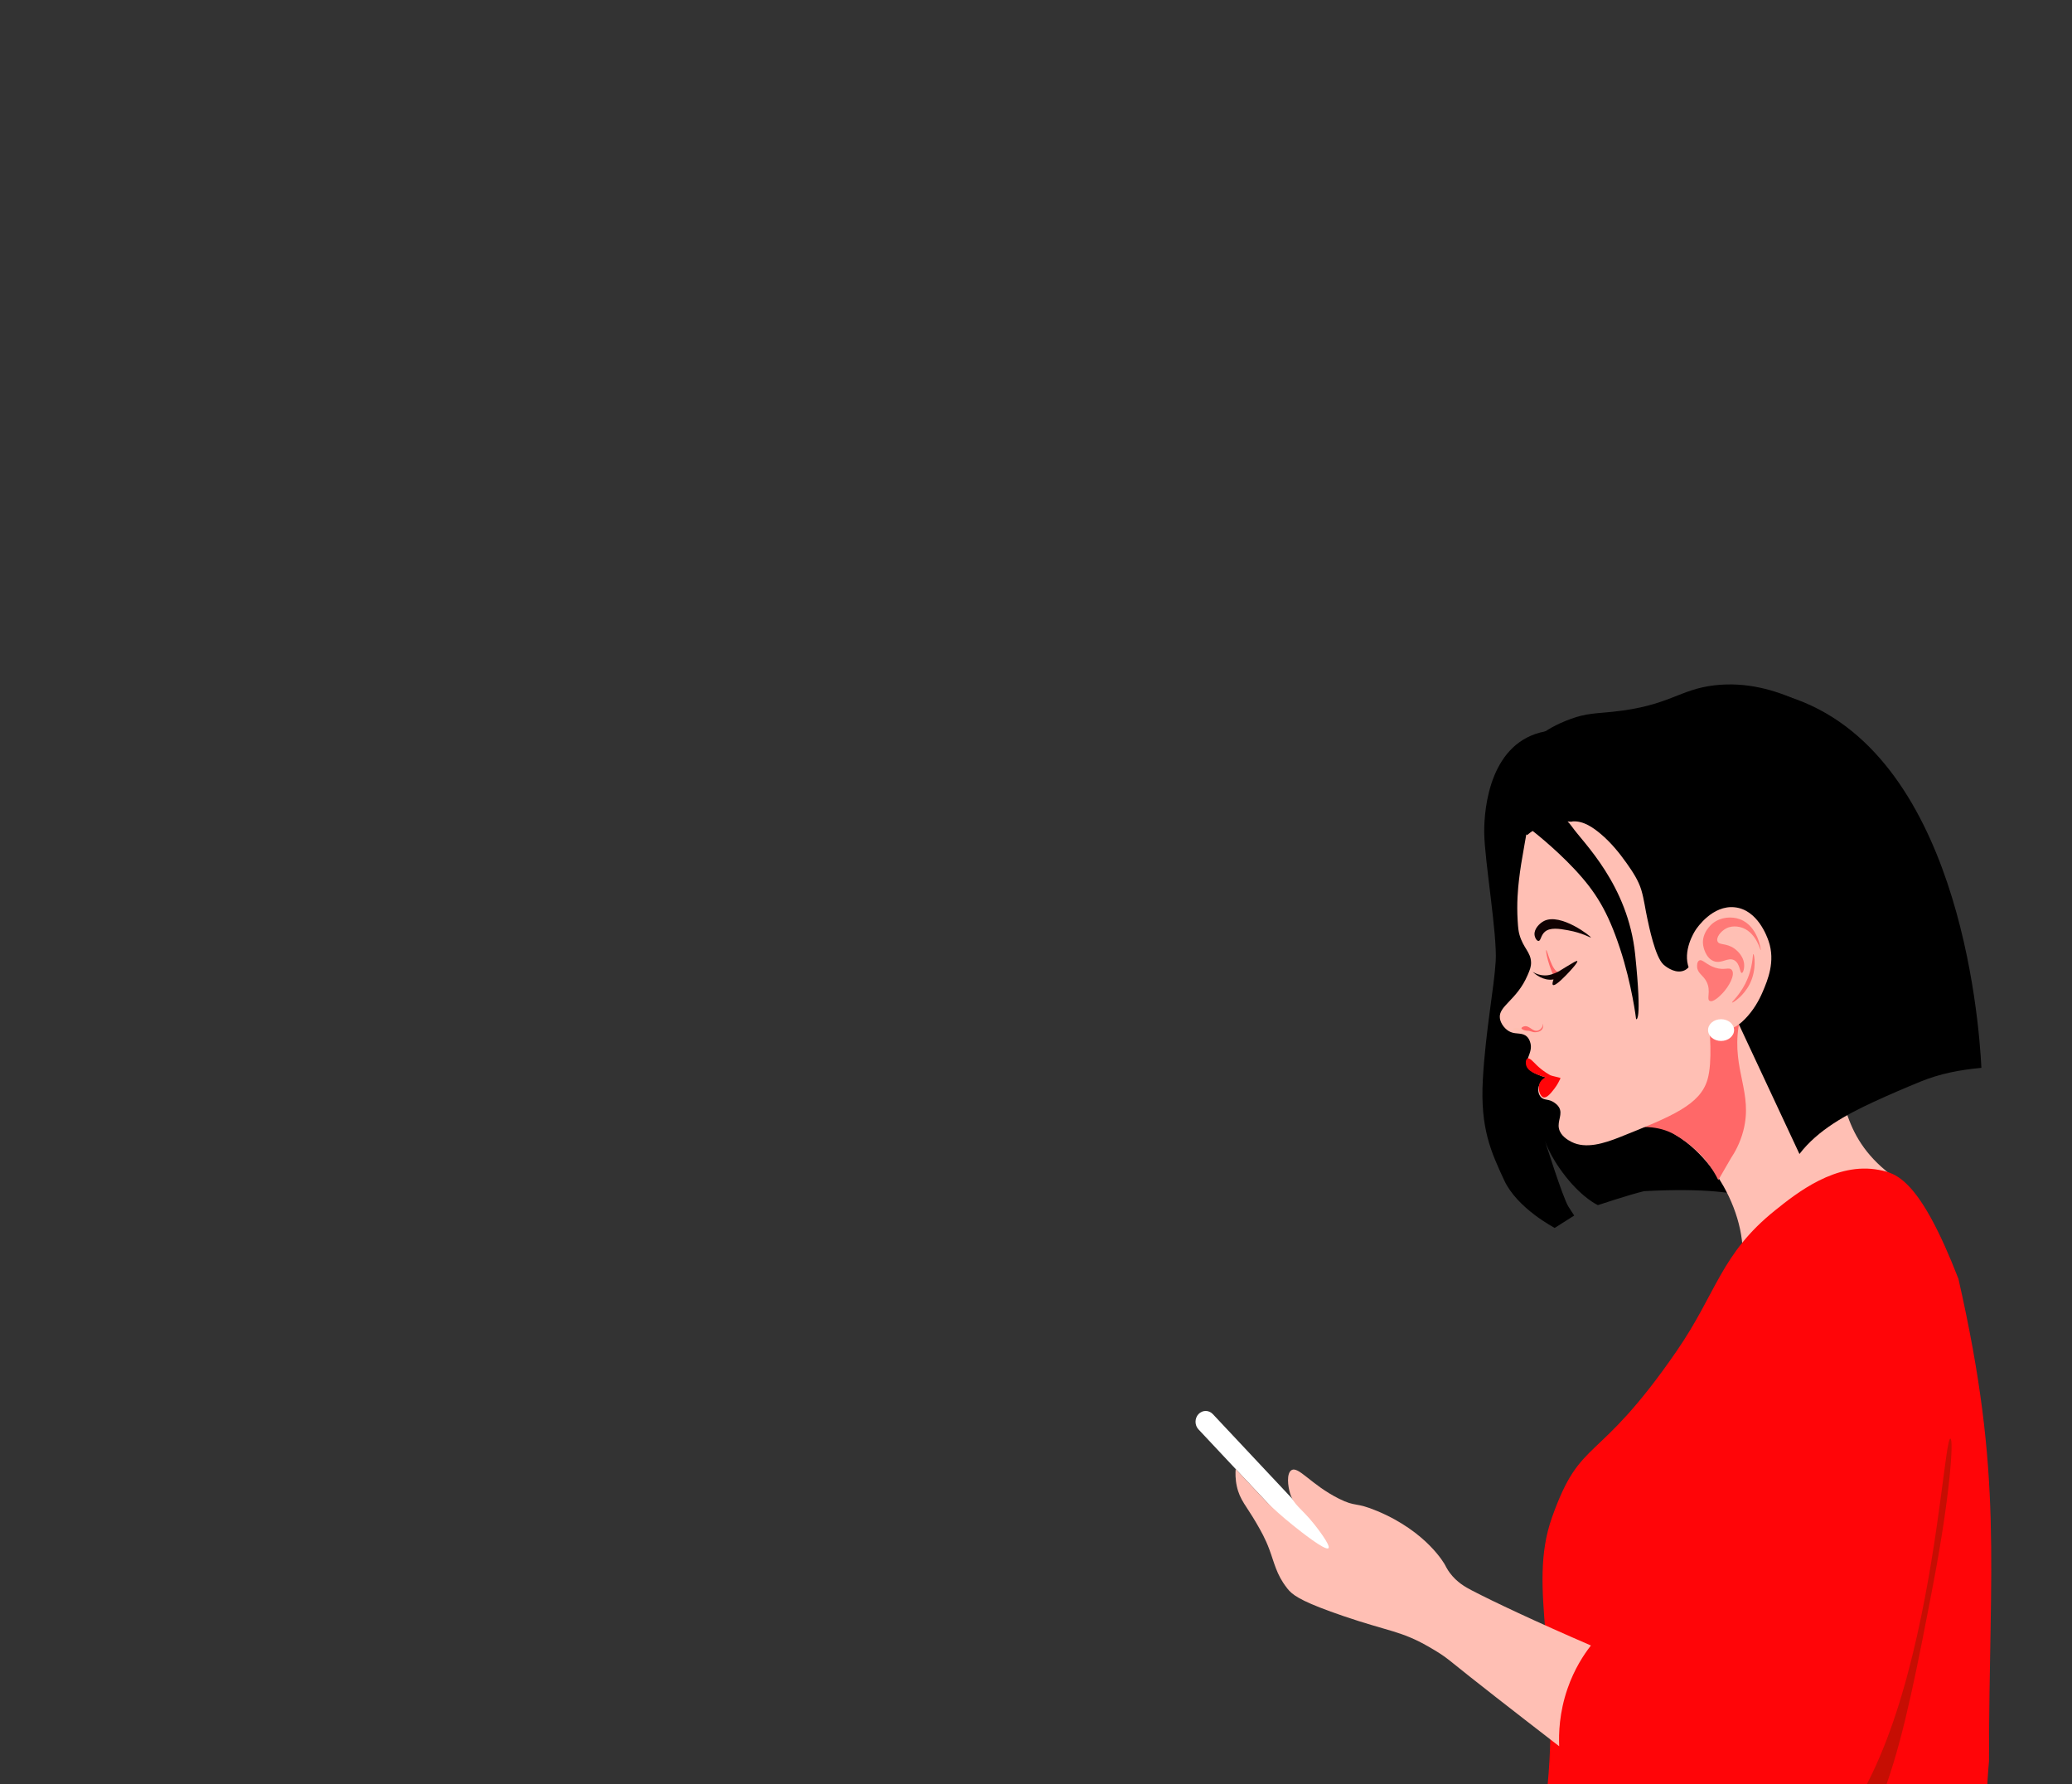 <svg width="539" height="464" viewBox="0 0 539 464" fill="none" xmlns="http://www.w3.org/2000/svg">
<rect x="0" y="0" width="539" height="464" fill="#333333" stroke="none"/>
<g clip-path="url(#clip0_1024_2929)">
<path d="M407.953 206.644C407.953 206.644 405.824 211.883 402.873 215.055C399.928 218.192 398.384 216.25 397.214 219.026C396.043 221.806 412.426 252.452 412.426 252.452L433.895 274.095L447.681 288.849L453.087 302.301L460.126 314.938C460.126 314.938 459.832 308.083 427.676 309.79C423.706 310.747 415.665 313.423 415.665 313.423C415.665 313.423 411.812 311.719 407.295 305.994C402.791 300.291 401.709 296.112 401.709 296.112C401.709 296.112 406.52 311.481 408.01 313.821L409.506 316.13L404.435 319.346C404.435 319.346 394.692 314.304 391.292 306.96C387.891 299.616 385.032 293.486 385.737 280.768C386.458 268.038 388.67 256.916 389.084 250.002C389.511 243.107 386.205 223.842 386.101 216.711C385.996 209.58 387.872 192.872 401.921 190.224C415.969 187.576 420.233 187.046 420.233 187.046L415.808 227.7L408.076 205.251" fill="black"/>
<path d="M459.729 230.031C462.751 230.225 470.155 231.976 478.082 248.835C474.067 259.765 474.747 267.801 475.859 272.763C475.893 272.919 476.144 273.96 476.463 274.976C480.3 287.22 479.447 298.01 495.977 308.369C498.376 314.021 499.29 319.151 499.23 320.94C499.127 324.148 504.221 318.663 504.343 321.871C498.148 324.805 504.274 328.973 504.343 330.252C484.53 333.923 470.165 331.506 450.352 335.176C452.641 331.996 452.397 333.097 452.895 330.652C455.679 316.939 445.184 297.844 431.194 292.864C429.142 292.132 425.616 291.219 420.62 291.666C430.805 253.559 446.271 229.174 459.729 230.037V230.031Z" fill="#FFBFB4"/>
<path d="M420.623 294.147C429.023 291.697 434.044 294.163 435.6 295.048C439.726 297.395 442.617 300.42 443.586 301.603C445.219 303.594 446.3 305.497 446.993 306.907C447.609 305.833 448.231 304.755 448.854 303.677C449.338 302.839 449.826 302.001 450.31 301.165C451.247 299.762 452.643 297.355 453.496 294.088C456.069 284.219 450.564 278.337 452.254 267.031C452.299 266.72 453.384 263.391 455.549 256.749C460.811 240.601 462.066 237.123 460.798 236.008C459.881 235.201 457.404 235.427 449.967 241.34C445.093 244.566 437.445 250.597 431.07 260.739C422.616 274.195 420.992 287.592 420.62 294.144L420.623 294.147Z" fill="#FF6868"/>
<path d="M396.632 219.329C395.828 223.871 395.476 225.956 395.143 228.844C394.882 231.086 394.512 234.872 394.801 239.496C394.911 241.26 394.995 242.138 395.272 243.109C396.258 246.592 398.208 247.609 398.28 250.274C398.312 251.424 397.976 252.23 397.388 253.603C394.578 260.176 389.735 261.619 390.172 264.819C390.36 266.208 391.529 267.808 392.973 268.409C394.493 269.046 396.041 268.457 397.238 269.628C397.702 270.082 397.885 270.576 398.01 270.929C398.889 273.386 396.936 275.184 397.228 276.879C397.445 278.123 398.927 279.635 404.511 280.806C403.041 280.221 401.414 280.684 400.632 281.811C399.813 282.995 400.111 284.649 400.928 285.421C401.804 286.249 402.906 285.717 404.416 286.819C404.699 287.027 405.186 287.38 405.534 287.956C406.618 289.742 405.076 291.499 405.541 293.531C405.971 295.414 407.868 296.507 408.822 296.989C412.528 298.857 417.242 297.392 421.484 295.698C435.101 290.258 442.292 287.301 444.192 280.724C445.52 276.126 444.76 267.962 444.446 264.57C444.261 262.564 443.916 259.814 445.608 257.704C447.461 255.392 450.718 255.137 451.971 254.995C460.236 254.075 470.86 248.236 473.564 243.965C478.978 235.414 466.058 212 445.414 202.878C426.506 194.526 402.425 198.74 398.814 207.385C398.701 207.656 398.01 211.546 396.632 219.329Z" fill="#FFBFB4"/>
<path d="M393.563 200.169C396.939 191.247 406.288 187.824 408.642 186.963C412.645 185.497 415.198 185.559 419.447 185.12C434.394 183.568 436.663 179.278 446.148 178.214C462.374 176.395 475.949 186.687 480.586 190.198C484.485 193.153 492.51 199.39 496.753 210.225C498.474 214.619 500.475 219.729 499.258 225.891C498.433 230.074 496.784 231.374 496.377 236.201C495.924 241.59 497.786 242.228 497.723 247.557C497.701 249.429 497.351 259.451 491.341 262.802C487.672 264.846 485.087 262.629 481.355 265.273C478.241 267.478 478.884 269.84 476.299 271.583C472.769 273.963 466.147 273.213 462.182 270.075C454.075 263.653 460.666 250.101 452.388 244.681C451.916 244.37 448.174 241.989 445.051 243.255C440.865 244.954 441.35 251.76 437.527 252.585C435.257 253.075 433.023 251.122 432.755 250.883C430.539 248.898 428.919 240.658 428.544 238.968C427.989 236.487 427.69 233.89 426.961 231.453C426.214 228.956 424.651 226.629 423.163 224.521C421.219 221.77 419.031 219.101 416.446 216.918C414.448 215.232 411.939 213.473 409.187 213.617C409.024 213.627 408.875 213.655 408.737 213.702C406.285 213.488 403.75 213.821 401.698 214.572C399.675 215.313 398.2 216.378 397.257 217.182C396.413 216.626 395.202 215.684 394.19 214.217C393.396 213.065 390.982 206.991 393.563 200.172V200.169Z" fill="black"/>
<path d="M398.045 268.445C398.065 268.399 397.244 268.335 396.177 267.872C395.527 267.59 395.294 267.379 394.752 267.338C394.201 267.294 393.547 267.443 393.531 267.597C393.488 268.009 397.999 268.557 398.045 268.447V268.445Z" fill="#FEBEB0"/>
<path d="M405.947 280.332C405.664 281.04 405.165 282.102 404.303 283.201C403.441 284.3 402.377 285.655 401.488 285.389C400.519 285.099 399.9 282.914 400.608 281.512C401.252 280.237 402.856 279.887 403.147 279.829C403.353 279.789 403.527 279.776 403.647 279.769C404.413 279.958 405.18 280.143 405.947 280.332Z" fill="#FF0508"/>
<path d="M465.34 181.223C509.235 195.272 514.771 264.295 515.434 277.721C510.032 278.207 504.681 279.21 499.647 281.271C495.536 282.953 491.431 284.708 487.399 286.575C480.352 289.835 472.89 293.852 468.101 300.123L450.621 262.721C450.621 262.721 410.404 163.636 465.34 181.223Z" fill="black"/>
<path d="M397.365 275.275C397.938 275.051 398.874 276.168 399.768 277.039C400.994 278.229 402.909 279.691 405.947 280.9C403.891 280.744 402.285 280.303 401.196 279.924C399.372 279.291 397.528 278.651 397.047 277.189C396.796 276.431 396.91 275.452 397.365 275.275Z" fill="#FF0508"/>
<path d="M439.373 251.849C437.595 247.321 440.767 242.35 441.094 241.853C441.49 241.25 445.502 235.341 451.276 235.963C457.251 236.607 459.699 243.673 460.07 244.745C461.91 250.057 459.793 254.975 458.569 257.87C457.578 260.218 456.118 262.788 453.912 265.036C452.811 266.162 451.807 266.912 450.558 267.441C449.58 267.853 448.063 268.494 446.408 268.1C443.838 267.491 442.236 264.695 441.978 262.404C441.764 260.497 442.724 260.056 442.573 257.998C442.362 255.141 440.395 254.462 439.37 251.852L439.373 251.849Z" fill="#FFBFB4"/>
<path opacity="0.8" d="M441.475 251.436C441.569 253.184 443.07 253.559 443.97 255.391C445.153 257.801 443.841 259.865 444.766 260.315C445.694 260.769 447.5 258.924 447.931 258.486C449.737 256.645 451.524 253.44 450.476 252.23C449.784 251.43 448.62 252.443 446.2 251.677C443.888 250.942 442.862 249.357 442.025 249.794C441.405 250.12 441.465 251.251 441.478 251.442L441.475 251.436Z" fill="#FF6868"/>
<path opacity="0.8" d="M453.097 253.043C452.562 253.071 452.698 250.645 451.181 249.76C449.536 248.8 447.878 250.776 445.779 249.957C443.608 249.11 443.089 246.093 443.057 245.889C442.526 242.535 445.354 240.271 445.603 240.08C447.67 238.483 450.48 238.27 452.644 239.083C457.348 240.846 458.128 247.121 458.034 247.162C457.949 247.196 456.904 242.738 453.412 241.356C453.104 241.234 450.989 240.434 449.032 241.456C447.638 242.184 446.355 243.823 446.798 244.842C447.248 245.877 449.01 245.198 451.143 246.671C451.373 246.827 453.418 248.281 453.695 250.57C453.84 251.761 453.481 253.024 453.101 253.043H453.097Z" fill="#FF6868"/>
<path opacity="0.8" d="M450.574 260.728C450.747 260.881 453.569 259.077 455.164 255.91C457.065 252.139 456.363 248.15 456.108 248.122C455.863 248.097 456.127 251.677 453.985 255.869C452.399 258.971 450.423 260.59 450.574 260.728Z" fill="#FF6868"/>
<path d="M515.871 494.658C504.981 495.186 494.091 495.677 483.193 495.958C468.221 496.343 453.256 496.249 438.288 496.806C426.721 497.237 415.154 497.772 403.578 498C401.649 490.94 400.648 481.37 402.244 467.516C406.316 432.118 397.152 413.149 403.716 394.668C411.352 373.167 415.283 381.681 436.165 351.356C446.621 336.171 447.608 326.129 461.784 314.767C467.332 310.321 477.583 302.104 488.835 304.274C493.29 305.134 499.38 306.62 509.455 332.58C521.224 384.28 517.41 406.145 517.41 458.023C516.123 472.455 516.878 483.368 515.871 494.658Z" fill="#FF0508"/>
<path opacity="0.57" d="M507.369 374.143C508.273 374.315 507.251 389.231 502.881 412.045C494.975 453.331 489.259 483.183 470.889 489.508C465.583 491.334 460.998 490.587 453.138 489.302C431.662 485.791 416.467 471.756 417.244 470.246C418.237 468.32 442.351 492.463 463.545 485.903C501.117 474.273 505.025 373.699 507.369 374.143Z" fill="#9B1500"/>
<path d="M351.724 410.339C352.75 409.246 352.75 407.457 351.724 406.364L315.501 367.773C314.475 366.679 312.796 366.679 311.77 367.773C310.743 368.866 310.743 370.654 311.77 371.748L347.992 410.339C349.019 411.432 350.697 411.432 351.724 410.339Z" fill="white"/>
<path d="M358.258 392.98C352.384 390.519 352.851 392.042 348.3 389.765C341.013 386.118 337.745 381.173 335.926 382.371C334.648 383.213 334.993 386.493 335.624 388.48C336.597 391.537 338.416 392.051 341.962 396.518C342.389 397.057 346.208 401.905 345.585 402.626C344.85 403.476 338.252 398.21 336.531 396.84C333.5 394.421 331.145 392.24 329.591 390.731L321.441 382.049C321.362 383.072 321.333 384.679 321.744 386.55C322.534 390.155 324.271 391.683 326.875 396.195C328.026 398.193 329.137 400.12 330.195 402.948C331.505 406.457 332.031 409.472 334.722 412.916C334.722 412.916 335.033 413.345 335.393 413.727C336.846 415.264 339.71 416.959 349.512 420.31C361.043 424.254 364.482 424.141 371.624 428.255C373.809 429.515 375.44 430.509 377.137 431.882C383.351 436.911 392.852 444.317 405.598 454.154C405.457 450.857 405.616 445.39 407.764 439.18C409.541 434.038 412.021 430.297 413.856 427.949C399.432 421.714 388.437 416.524 382.884 413.628C381.234 412.766 379.015 411.56 377.137 409.045C376.962 408.811 376.808 408.585 376.676 408.378C376.257 407.726 376.013 407.206 375.986 407.149C375.798 406.765 371.199 398.396 358.266 392.977L358.258 392.98Z" fill="#FFBFB4"/>
<path d="M400.218 244.715C399.742 244.715 399.25 243.855 399.183 243.083C399.05 241.582 400.492 240.11 401.653 239.524C405.979 237.34 413.99 243.583 413.846 243.823C413.775 243.94 411.732 242.634 407.921 241.945C405.663 241.536 403.257 241.13 401.865 242.34C400.796 243.272 400.836 244.712 400.218 244.712V244.715Z" fill="#100202"/>
<path d="M401.356 266.203C401.409 266.402 401.558 267.053 401.194 267.624C400.692 268.413 399.595 268.453 399.37 268.459C398.517 268.49 398.343 268.082 397.233 268.054C397.157 268.054 396.85 268.048 396.484 267.919C396.351 267.873 395.788 267.673 395.788 267.419C395.788 267.204 396.193 267.004 396.48 266.93C397.808 266.59 398.659 268.349 399.961 268.057C400.483 267.941 401.002 267.514 401.226 266.986C401.359 266.676 401.365 266.384 401.353 266.2L401.356 266.203Z" fill="#FF6868"/>
<path d="M404.401 254.272C403.885 253.243 403.218 251.733 402.695 249.823C402.28 248.303 402.116 247.115 402.23 247.084C402.485 247.015 403.709 252.802 405.533 252.83C405.644 252.83 405.779 252.812 407.041 251.992C408.441 251.083 409.341 250.417 409.35 250.429C409.366 250.451 407.412 251.955 405.958 253.071C405.807 253.187 404.549 254.156 404.401 254.272Z" fill="#FF6868"/>
<path d="M407.336 251.495C405.924 252.352 405.486 252.708 404.461 253.105C403.9 253.324 403.262 253.571 402.447 253.653C400.902 253.806 399.571 253.268 398.687 252.758C399.341 253.352 401.446 255.119 403.982 254.747C404.029 254.741 404.08 254.728 404.127 254.719C403.762 255.735 403.834 256.06 403.979 256.163C404.627 256.626 407.726 253.284 408.205 252.765C408.651 252.28 410.555 250.229 410.303 249.948C410.149 249.779 409.215 250.357 407.336 251.495Z" fill="#100202"/>
<path d="M398.214 215.731C398.214 215.731 404.097 220.191 409.597 226.061C415.097 231.931 418.219 237.013 421.385 246.577C424.552 256.14 425.605 265.044 425.605 265.044C425.605 265.044 427.233 266.445 425.369 248.265C423.505 230.086 411.851 219.184 408.937 215.015C406.022 210.846 398.365 207.4 398.365 207.4L398.045 214.981" fill="black"/>
<path d="M447.71 270.723C445.84 270.723 444.324 269.457 444.324 267.896C444.324 266.334 445.84 265.069 447.71 265.069C449.58 265.069 451.096 266.334 451.096 267.896C451.096 269.457 449.58 270.723 447.71 270.723Z" fill="white"/>
</g>
<defs>
<clipPath id="clip0_1024_2929">
<rect width="539" height="464" rx="20" fill="white"/>
</clipPath>
</defs>
</svg>
